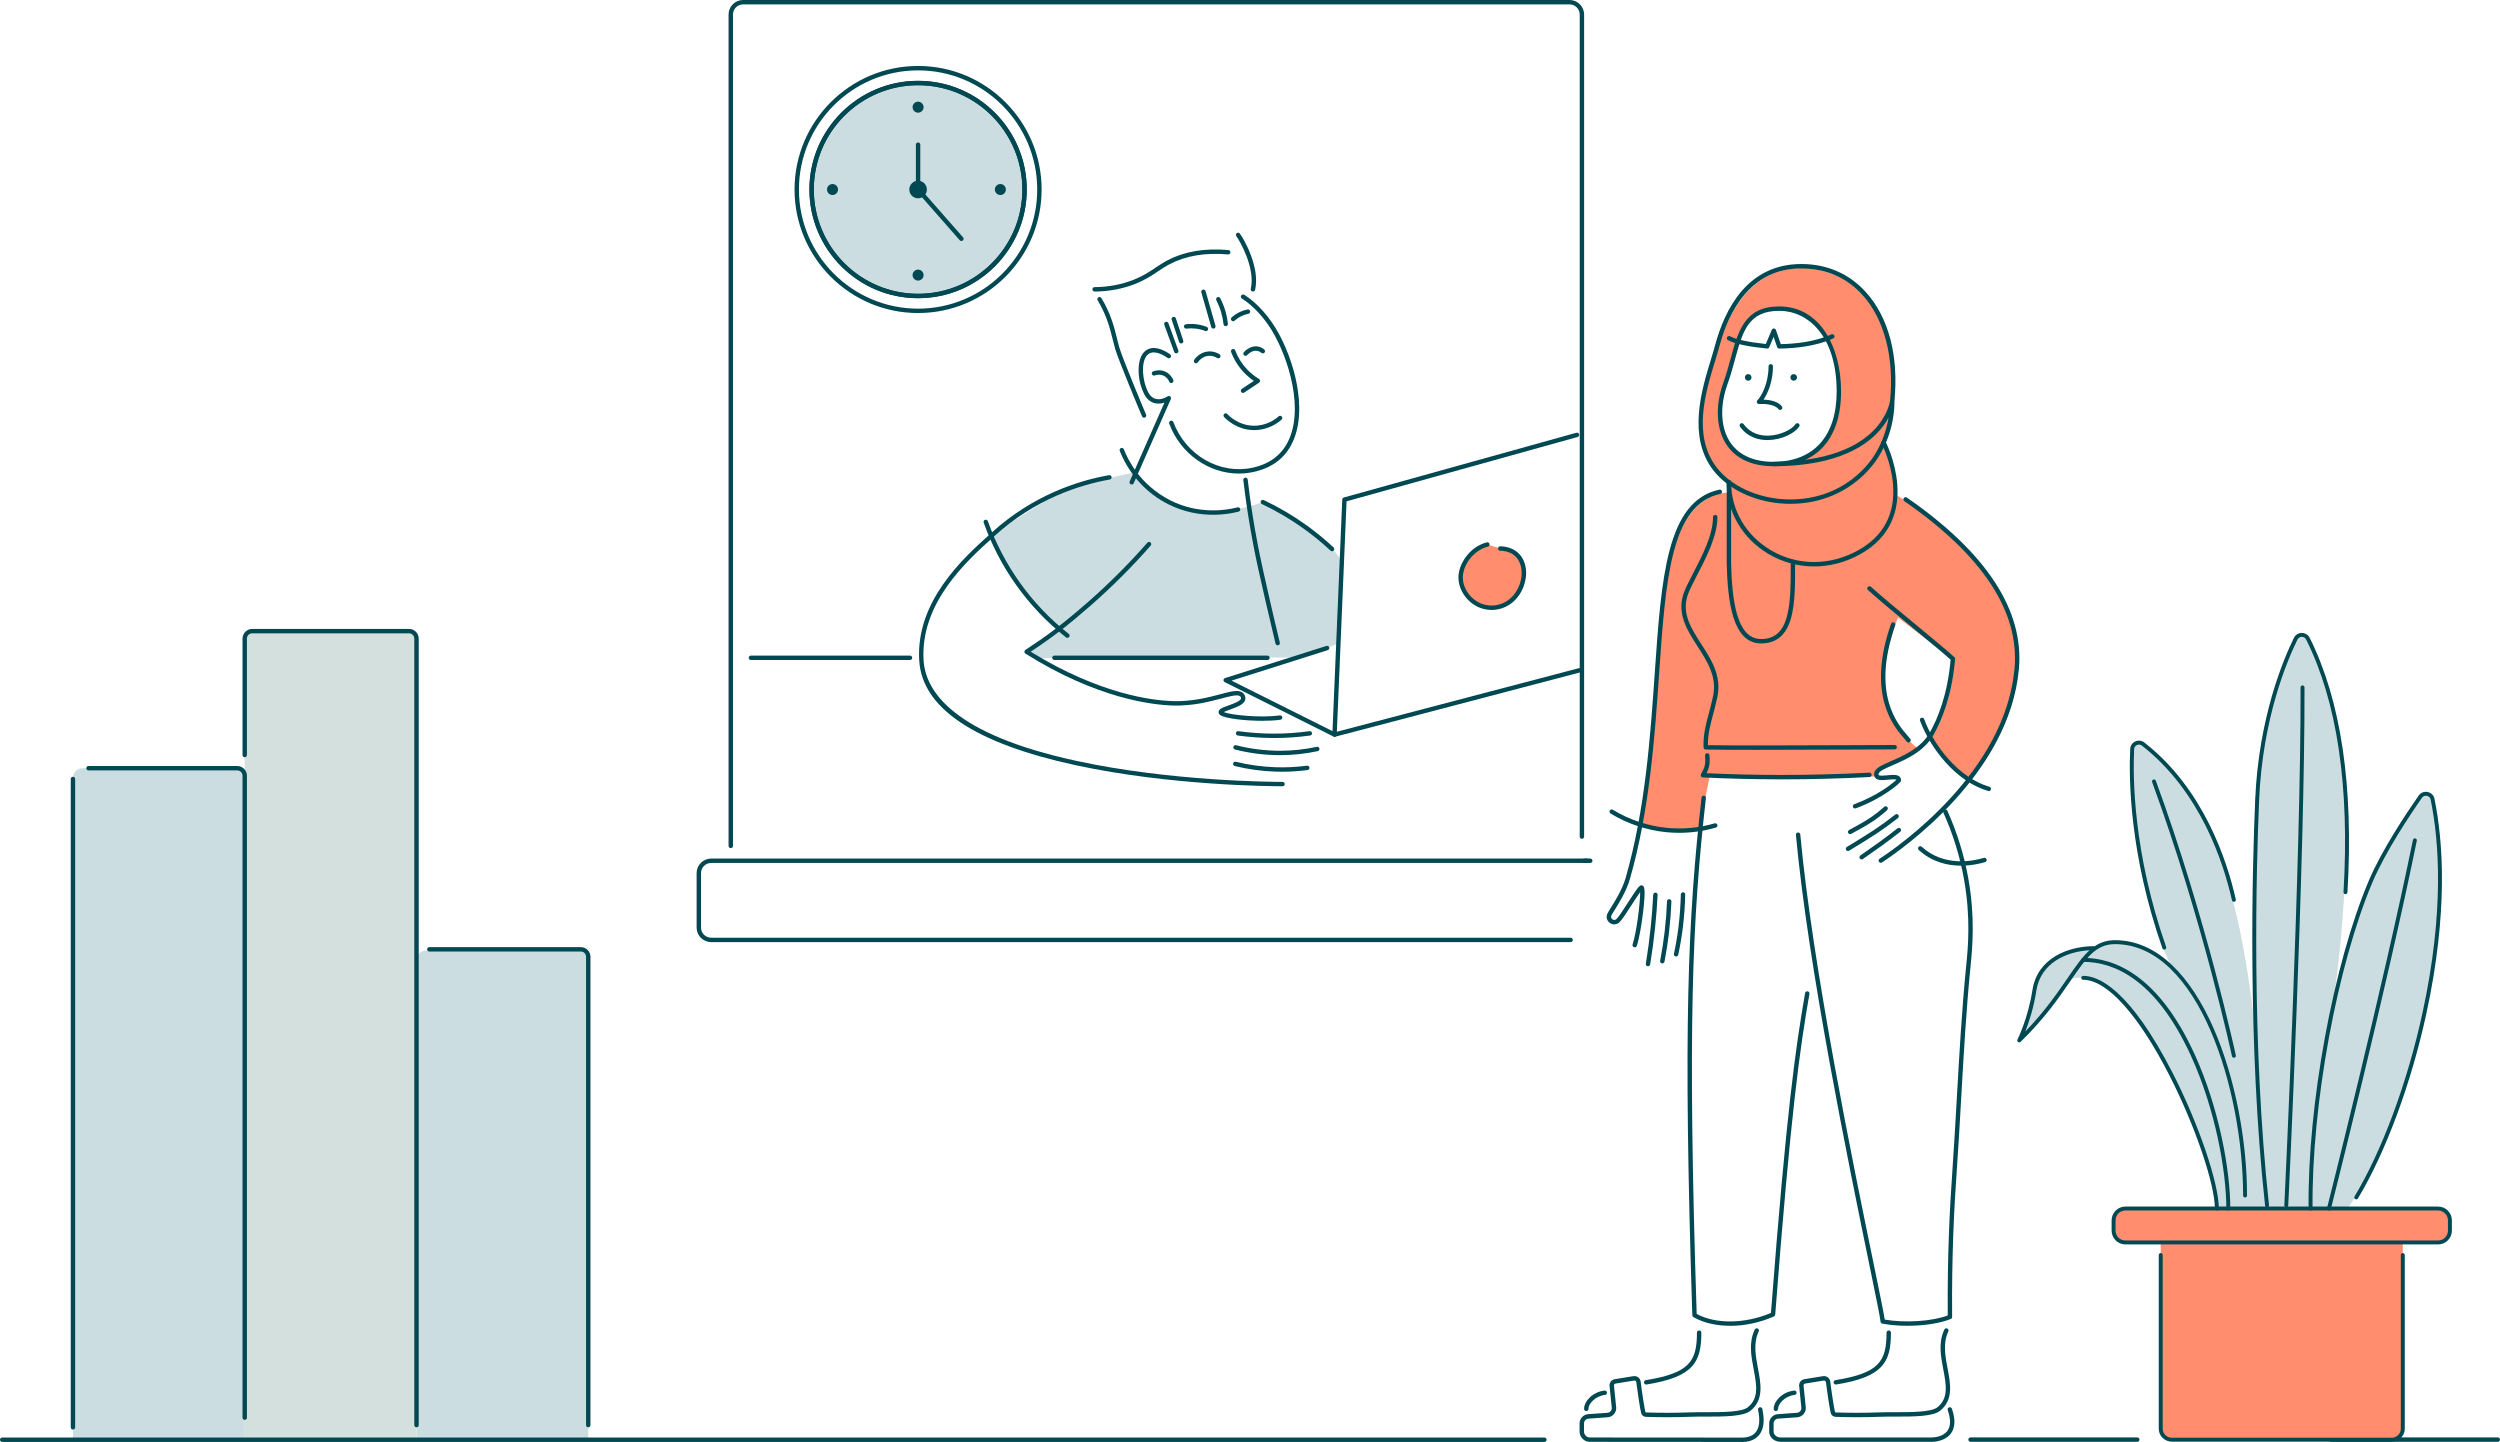 <svg width="508" height="293" viewBox="0 0 508 293" fill="none" xmlns="http://www.w3.org/2000/svg">
<g clip-path="url(#clip0_7486_110782)">
<path d="M186.554 60.144C198.503 60.144 208.189 50.458 208.189 38.51C208.189 26.561 198.503 16.875 186.554 16.875C174.606 16.875 164.919 26.561 164.919 38.51C164.919 50.458 174.606 60.144 186.554 60.144Z" fill="#CBDDE0"/>
<path d="M186.555 60.592C174.376 60.592 164.473 50.684 164.473 38.51C164.473 26.336 174.381 16.424 186.555 16.424C198.728 16.424 208.636 26.332 208.636 38.51C208.636 50.688 198.728 60.592 186.555 60.592V60.592ZM186.555 17.318C174.872 17.318 165.366 26.823 165.366 38.51C165.366 50.197 174.872 59.698 186.555 59.698C198.237 59.698 207.743 50.192 207.743 38.51C207.743 26.828 198.237 17.318 186.555 17.318V17.318Z" fill="#004952"/>
<path d="M434.3 292.978H400.415C400.169 292.978 399.968 292.777 399.968 292.531C399.968 292.285 400.169 292.084 400.415 292.084H434.3C434.546 292.084 434.747 292.285 434.747 292.531C434.747 292.777 434.546 292.978 434.3 292.978Z" fill="#004952"/>
<path d="M507.553 292.978H473.668C473.422 292.978 473.221 292.777 473.221 292.531C473.221 292.285 473.422 292.084 473.668 292.084H507.553C507.799 292.084 508 292.285 508 292.531C508 292.777 507.799 292.978 507.553 292.978Z" fill="#004952"/>
<path d="M230.468 96.013C230.468 96.013 219.912 98.19 216.895 99.352C213.879 100.514 201.816 108.553 201.816 108.553C201.816 108.553 204.324 115.132 207.595 119.632C210.866 124.133 215.188 127.753 215.188 127.753L208.605 132.432C208.605 132.432 207.979 132.561 211.367 133.871C213.557 133.348 249.395 133.603 263.982 133.625C265.113 133.625 272.174 130.666 272.174 130.666L272.67 114.077C272.67 114.077 269.68 109.05 264.152 106.033C258.623 103.016 256.612 102.011 256.612 102.011C256.612 102.011 250.579 104.277 244.55 104.151C238.517 104.022 230.477 96.004 230.477 96.004L230.468 96.013Z" fill="#CBDDE0"/>
<path d="M251.763 96.232C245.667 96.232 239.884 92.241 237.587 86.087C237.502 85.855 237.619 85.6 237.851 85.511C238.083 85.426 238.338 85.542 238.428 85.774C240.935 92.496 247.848 96.482 254.503 95.043C258.248 94.234 260.813 92.152 262.118 88.845C264.943 81.707 261.18 71.04 257.747 66.075C256.152 63.769 254.186 61.798 252.353 60.672C252.143 60.542 252.076 60.269 252.206 60.055C252.335 59.845 252.608 59.778 252.823 59.907C253.962 60.605 256.21 62.267 258.485 65.565C260.527 68.519 262.302 72.702 263.236 76.751C264.013 80.125 264.594 85.015 262.95 89.171C261.524 92.768 258.749 95.039 254.691 95.91C253.716 96.12 252.738 96.223 251.768 96.223L251.763 96.232Z" fill="#004952"/>
<path d="M254.597 59.237C254.566 59.237 254.53 59.237 254.498 59.228C254.257 59.175 254.105 58.933 254.163 58.692C255.133 54.433 251.866 48.851 251.227 48.002C251.08 47.805 251.12 47.524 251.316 47.376C251.513 47.229 251.795 47.265 251.942 47.466C252.662 48.418 256.094 54.245 255.039 58.893C254.99 59.099 254.807 59.242 254.606 59.242L254.597 59.237Z" fill="#004952"/>
<path d="M222.423 59.237C222.178 59.237 221.977 59.041 221.977 58.795C221.977 58.549 222.173 58.348 222.419 58.343C225.194 58.326 227.849 57.83 230.303 56.869C232.242 56.104 233.489 55.273 234.691 54.464C235.482 53.937 236.296 53.387 237.297 52.869C240.729 51.077 244.872 50.384 249.609 50.809C249.855 50.831 250.038 51.05 250.016 51.296C249.993 51.541 249.774 51.72 249.529 51.702C244.966 51.291 240.993 51.953 237.712 53.664C236.756 54.16 235.996 54.67 235.192 55.211C233.949 56.046 232.662 56.904 230.629 57.704C228.072 58.71 225.311 59.224 222.423 59.242V59.237Z" fill="#004952"/>
<path d="M232.479 84.876C232.309 84.876 232.144 84.778 232.068 84.608C231.456 83.222 227.291 73.181 226.629 70.982C226.455 70.396 226.298 69.757 226.129 69.078C225.583 66.866 224.909 64.113 223.045 61.029C222.915 60.819 222.987 60.542 223.197 60.417C223.407 60.287 223.684 60.359 223.809 60.569C225.744 63.769 226.437 66.593 226.996 68.868C227.161 69.534 227.313 70.164 227.483 70.727C228.135 72.894 232.274 82.87 232.881 84.246C232.98 84.474 232.881 84.737 232.654 84.836C232.595 84.863 232.533 84.876 232.475 84.876H232.479Z" fill="#004952"/>
<path d="M229.963 98.445C229.905 98.445 229.842 98.431 229.784 98.404C229.556 98.306 229.458 98.042 229.556 97.814L236.613 81.82C235.978 82.025 235.165 82.132 234.334 81.829C232.93 81.31 232.407 79.956 232.059 79.058C231.04 76.421 230.897 72.014 233.301 70.946C234.968 70.204 236.979 71.433 237.766 71.997C237.967 72.14 238.012 72.421 237.869 72.622C237.726 72.823 237.444 72.868 237.243 72.725C236.725 72.354 234.941 71.197 233.663 71.764C231.862 72.564 232.005 76.425 232.894 78.736C233.198 79.527 233.618 80.613 234.642 80.993C235.777 81.413 236.93 80.747 237.261 80.537C237.426 80.43 237.645 80.443 237.793 80.573C237.945 80.702 237.994 80.912 237.913 81.096L230.374 98.185C230.298 98.351 230.137 98.453 229.963 98.453V98.445Z" fill="#004952"/>
<path d="M239.013 71.804C238.83 71.804 238.66 71.692 238.593 71.509L236.582 65.981C236.497 65.749 236.618 65.494 236.85 65.409C237.082 65.324 237.337 65.445 237.422 65.677L239.433 71.205C239.518 71.438 239.397 71.692 239.165 71.777C239.116 71.795 239.062 71.804 239.013 71.804V71.804Z" fill="#004952"/>
<path d="M240.018 69.793C239.831 69.793 239.656 69.672 239.594 69.489L238.088 64.966C238.012 64.734 238.137 64.479 238.369 64.403C238.602 64.323 238.856 64.453 238.932 64.685L240.438 69.207C240.514 69.44 240.389 69.695 240.157 69.775C240.112 69.793 240.063 69.797 240.014 69.797L240.018 69.793Z" fill="#004952"/>
<path d="M246.552 66.776C246.356 66.776 246.177 66.647 246.123 66.45L244.112 59.411C244.045 59.175 244.184 58.929 244.42 58.857C244.657 58.79 244.903 58.929 244.975 59.166L246.986 66.204C247.053 66.441 246.914 66.687 246.677 66.758C246.637 66.772 246.597 66.776 246.552 66.776Z" fill="#004952"/>
<path d="M249.064 66.276C248.84 66.276 248.644 66.106 248.621 65.878C248.532 65.056 248.367 64.238 248.134 63.443C247.888 62.602 247.558 61.785 247.16 61.007C247.048 60.788 247.133 60.52 247.352 60.404C247.571 60.292 247.839 60.377 247.956 60.596C248.38 61.423 248.729 62.294 248.992 63.188C249.243 64.032 249.417 64.904 249.511 65.78C249.538 66.026 249.359 66.245 249.113 66.272C249.095 66.272 249.082 66.272 249.064 66.272V66.276Z" fill="#004952"/>
<path d="M245.046 67.282C244.992 67.282 244.939 67.273 244.885 67.25C244.273 67.013 243.634 66.853 242.981 66.777C242.351 66.701 241.708 66.701 241.077 66.777C240.832 66.803 240.608 66.634 240.581 66.388C240.555 66.142 240.724 65.919 240.97 65.892C241.672 65.807 242.387 65.807 243.089 65.892C243.813 65.981 244.528 66.16 245.207 66.419C245.435 66.508 245.551 66.768 245.462 66.996C245.395 67.174 245.225 67.282 245.046 67.282V67.282Z" fill="#004952"/>
<path d="M250.574 65.271C250.454 65.271 250.328 65.221 250.239 65.123C250.074 64.94 250.092 64.658 250.275 64.493C250.758 64.059 251.303 63.697 251.888 63.416C252.402 63.17 252.943 62.991 253.502 62.88C253.743 62.831 253.98 62.987 254.029 63.228C254.078 63.47 253.922 63.706 253.68 63.756C253.193 63.854 252.724 64.01 252.277 64.225C251.768 64.466 251.294 64.784 250.874 65.159C250.789 65.235 250.682 65.271 250.574 65.271V65.271Z" fill="#004952"/>
<path d="M243.035 73.815C242.95 73.815 242.861 73.788 242.785 73.739C242.579 73.601 242.526 73.324 242.664 73.118C242.839 72.859 243.808 71.554 245.511 71.415C246.57 71.33 247.393 71.737 247.795 71.983C248.005 72.112 248.067 72.389 247.938 72.6C247.808 72.81 247.531 72.872 247.321 72.743C247.017 72.55 246.383 72.242 245.583 72.305C244.287 72.407 243.54 73.417 243.402 73.618C243.317 73.748 243.174 73.815 243.031 73.815H243.035Z" fill="#004952"/>
<path d="M253.086 72.309C252.983 72.309 252.876 72.273 252.796 72.202C252.608 72.041 252.59 71.76 252.751 71.572C252.885 71.42 254.087 70.093 255.692 70.423C256.13 70.513 256.536 70.714 256.898 71.022C257.086 71.183 257.108 71.465 256.948 71.652C256.787 71.84 256.505 71.862 256.317 71.701C256.072 71.491 255.799 71.357 255.513 71.295C254.391 71.062 253.435 72.144 253.426 72.153C253.336 72.256 253.211 72.309 253.086 72.309V72.309Z" fill="#004952"/>
<path d="M252.585 79.849C252.442 79.849 252.299 79.777 252.214 79.647C252.076 79.442 252.134 79.165 252.34 79.026L254.784 77.395C254.051 76.899 253.372 76.323 252.764 75.683C251.625 74.486 250.749 73.082 250.159 71.514C250.074 71.281 250.19 71.027 250.418 70.937C250.65 70.848 250.905 70.969 250.994 71.197C251.544 72.653 252.357 73.954 253.412 75.067C254.123 75.817 254.936 76.466 255.83 77.002C255.96 77.082 256.044 77.221 256.049 77.373C256.053 77.525 255.977 77.672 255.848 77.757L252.831 79.768C252.755 79.817 252.67 79.844 252.585 79.844V79.849Z" fill="#004952"/>
<path d="M254.851 87.392C254.762 87.392 254.673 87.392 254.579 87.392C251.366 87.289 249.296 85.332 248.738 84.737C248.568 84.559 248.577 84.273 248.76 84.107C248.939 83.938 249.225 83.946 249.39 84.13C249.886 84.662 251.736 86.409 254.606 86.503C257.296 86.592 259.151 85.207 259.821 84.603C260.004 84.438 260.286 84.456 260.451 84.639C260.617 84.822 260.599 85.104 260.416 85.269C259.687 85.922 257.712 87.397 254.847 87.397L254.851 87.392Z" fill="#004952"/>
<path d="M238.007 77.838C237.828 77.838 237.663 77.73 237.592 77.556C237.507 77.346 237.162 76.627 236.331 76.296C235.576 75.996 234.906 76.198 234.651 76.296C234.423 76.385 234.164 76.273 234.07 76.046C233.98 75.818 234.092 75.558 234.32 75.465C234.673 75.326 235.612 75.044 236.662 75.465C237.819 75.929 238.298 76.926 238.418 77.221C238.512 77.449 238.4 77.708 238.173 77.802C238.119 77.824 238.061 77.833 238.007 77.833V77.838Z" fill="#004952"/>
<path d="M246.521 104.602C243.88 104.602 240.635 104.111 237.301 102.417C231.035 99.235 228.385 93.81 227.536 91.624C227.447 91.396 227.563 91.137 227.791 91.048C228.019 90.958 228.278 91.075 228.367 91.302C229.176 93.39 231.71 98.578 237.703 101.622C243.656 104.647 249.31 103.659 251.464 103.096C251.701 103.034 251.946 103.177 252.009 103.414C252.072 103.65 251.928 103.896 251.692 103.959C250.646 104.231 248.809 104.602 246.521 104.602V104.602Z" fill="#004952"/>
<path d="M260.626 159.768C258.346 159.768 237.793 159.648 218.562 155.487C198.063 151.049 187.372 143.894 186.787 134.219C186.059 122.188 195.725 113.456 200.914 108.763L201.508 108.222C209.928 100.58 219.126 97.657 225.355 96.554C225.597 96.509 225.829 96.674 225.874 96.916C225.919 97.157 225.753 97.389 225.512 97.434C219.394 98.52 210.371 101.389 202.107 108.888L201.508 109.429C196.427 114.019 186.975 122.564 187.672 134.165C188.056 140.511 193.754 149.208 218.741 154.616C237.882 158.758 258.342 158.879 260.612 158.879C260.858 158.879 261.059 159.08 261.059 159.326C261.059 159.572 260.858 159.773 260.612 159.773L260.626 159.768Z" fill="#004952"/>
<path d="M256.505 146.469C252.872 146.469 248.836 145.982 247.924 145.289C247.746 145.151 247.643 144.99 247.616 144.806C247.522 144.096 248.425 143.774 249.672 143.332C250.66 142.979 252.318 142.389 252.166 141.808C252.103 141.562 251.991 141.473 251.906 141.419C251.357 141.097 249.882 141.486 248.179 141.937C245.739 142.581 242.396 143.47 238.405 143.363C234.253 143.256 223.014 142.013 208.368 132.816C208.239 132.736 208.158 132.593 208.158 132.441C208.158 132.289 208.234 132.146 208.359 132.061C212.48 129.37 215.733 127.015 221.128 122.291C225.378 118.564 229.422 114.52 233.15 110.27C233.31 110.082 233.596 110.064 233.78 110.229C233.967 110.39 233.985 110.676 233.82 110.86C230.066 115.141 225.994 119.212 221.713 122.966C217.079 127.024 213.905 129.478 209.432 132.427C223.603 141.173 234.401 142.366 238.423 142.469C242.289 142.572 245.56 141.705 247.947 141.075C250.079 140.512 251.486 140.141 252.353 140.646C252.688 140.842 252.916 141.155 253.028 141.58C253.386 142.952 251.495 143.627 249.971 144.172C249.551 144.319 248.966 144.529 248.662 144.695C249.962 145.271 256.036 145.928 260.063 145.37C260.308 145.334 260.532 145.508 260.568 145.749C260.603 145.991 260.429 146.219 260.188 146.254C259.133 146.402 257.846 146.469 256.505 146.469V146.469Z" fill="#004952"/>
<path d="M258.865 149.963C258.78 149.963 258.699 149.963 258.614 149.963C256.25 149.95 253.859 149.78 251.517 149.458C251.272 149.423 251.102 149.199 251.138 148.953C251.173 148.708 251.397 148.538 251.643 148.574C253.949 148.895 256.295 149.061 258.619 149.074C261.108 149.088 263.629 148.918 266.096 148.574C266.341 148.542 266.565 148.712 266.601 148.953C266.636 149.199 266.462 149.423 266.221 149.458C263.794 149.794 261.318 149.968 258.869 149.968L258.865 149.963Z" fill="#004952"/>
<path d="M260.067 153.449C256.997 153.449 253.926 153.06 250.946 152.296C250.709 152.234 250.561 151.992 250.624 151.751C250.686 151.51 250.928 151.367 251.169 151.429C254.11 152.185 257.117 152.551 260.156 152.555C262.641 152.551 265.139 152.283 267.575 151.755C267.816 151.702 268.053 151.858 268.107 152.1C268.161 152.341 268.004 152.578 267.763 152.631C265.265 153.168 262.704 153.445 260.156 153.449C260.125 153.449 260.094 153.449 260.067 153.449V153.449Z" fill="#004952"/>
<path d="M260.474 156.815C260.013 156.815 259.553 156.806 259.097 156.792C256.344 156.699 253.582 156.314 250.901 155.657C250.659 155.599 250.516 155.358 250.574 155.117C250.633 154.875 250.874 154.732 251.115 154.79C253.739 155.434 256.438 155.805 259.128 155.899C261.278 155.975 263.446 155.867 265.582 155.59C265.828 155.559 266.051 155.729 266.082 155.975C266.114 156.22 265.944 156.444 265.698 156.475C263.968 156.703 262.216 156.815 260.474 156.815V156.815Z" fill="#004952"/>
<path d="M259.62 131.117C259.419 131.117 259.236 130.979 259.187 130.778C258.507 127.967 257.828 125.089 257.176 122.228C255.987 117.022 255.33 114.157 254.659 110.654C253.842 106.377 253.162 101.97 252.644 97.555C252.617 97.309 252.791 97.085 253.037 97.059C253.283 97.027 253.506 97.206 253.533 97.452C254.047 101.85 254.722 106.234 255.54 110.488C256.21 113.979 256.863 116.839 258.047 122.032C258.699 124.892 259.379 127.766 260.058 130.577C260.116 130.818 259.969 131.059 259.727 131.117C259.692 131.126 259.656 131.131 259.62 131.131V131.117Z" fill="#004952"/>
<path d="M270.681 112.017C270.574 112.017 270.462 111.977 270.377 111.896C268.652 110.287 266.806 108.781 264.894 107.409C262.235 105.505 259.383 103.83 256.416 102.422C256.192 102.315 256.098 102.051 256.201 101.827C256.309 101.604 256.572 101.51 256.796 101.613C259.808 103.038 262.708 104.746 265.408 106.681C267.352 108.075 269.229 109.608 270.981 111.239C271.159 111.409 271.173 111.691 271.003 111.869C270.914 111.963 270.797 112.012 270.677 112.012L270.681 112.017Z" fill="#004952"/>
<path d="M216.895 129.611C216.797 129.611 216.703 129.58 216.618 129.518C212.743 126.465 209.333 122.886 206.478 118.868C203.702 114.966 201.486 110.703 199.886 106.194C199.805 105.961 199.926 105.706 200.158 105.622C200.391 105.541 200.645 105.662 200.73 105.894C202.304 110.327 204.484 114.519 207.206 118.349C210.013 122.296 213.365 125.817 217.172 128.811C217.364 128.963 217.4 129.245 217.248 129.437C217.159 129.549 217.029 129.607 216.895 129.607V129.611Z" fill="#004952"/>
<path d="M257.546 134.112H214.254C214.008 134.112 213.807 133.91 213.807 133.665C213.807 133.419 214.008 133.218 214.254 133.218H257.546C257.792 133.218 257.993 133.419 257.993 133.665C257.993 133.91 257.792 134.112 257.546 134.112Z" fill="#004952"/>
<path d="M184.914 134.112H152.585C152.339 134.112 152.138 133.91 152.138 133.665C152.138 133.419 152.339 133.218 152.585 133.218H184.914C185.16 133.218 185.361 133.419 185.361 133.665C185.361 133.91 185.16 134.112 184.914 134.112Z" fill="#004952"/>
<path d="M271.182 149.718C271.079 149.718 270.981 149.682 270.9 149.619C270.788 149.53 270.726 149.396 270.735 149.253L272.746 101.501C272.755 101.309 272.884 101.139 273.072 101.09L320.324 87.933C320.561 87.866 320.807 88.004 320.874 88.246C320.941 88.483 320.802 88.728 320.561 88.795L273.622 101.867L271.651 148.69L320.829 135.774C321.066 135.712 321.312 135.855 321.374 136.091C321.437 136.328 321.294 136.574 321.057 136.637L271.293 149.704C271.258 149.713 271.217 149.718 271.182 149.718Z" fill="#004952"/>
<path d="M271.182 149.718C271.114 149.718 271.047 149.704 270.98 149.669L248.863 138.612C248.702 138.532 248.604 138.357 248.617 138.179C248.63 137.996 248.755 137.844 248.925 137.785L269.532 131.252C269.769 131.176 270.02 131.305 270.096 131.542C270.171 131.779 270.042 132.029 269.805 132.105L250.248 138.308L271.378 148.873C271.597 148.985 271.687 149.253 271.579 149.472C271.499 149.628 271.342 149.718 271.177 149.718H271.182Z" fill="#004952"/>
<path d="M302.224 110.636C298.743 111.543 296.705 115.011 296.799 117.528C296.919 120.745 300.012 123.963 303.918 123.436C309.062 122.743 311.211 115.972 308.423 112.92C307.636 112.057 306.456 111.494 304.838 111.45" fill="#FF8D6E"/>
<path d="M303.082 123.94C301.527 123.94 300.034 123.395 298.805 122.358C297.339 121.125 296.423 119.324 296.356 117.545C296.249 114.752 298.537 111.137 302.117 110.207C302.354 110.145 302.6 110.288 302.662 110.529C302.725 110.766 302.582 111.011 302.34 111.074C299.181 111.896 297.156 115.069 297.25 117.514C297.308 119.047 298.104 120.602 299.382 121.679C300.651 122.747 302.242 123.216 303.864 122.997C306.094 122.698 307.931 121.12 308.785 118.774C309.54 116.687 309.272 114.511 308.101 113.228C307.332 112.388 306.233 111.941 304.834 111.901C304.588 111.892 304.392 111.686 304.401 111.441C304.41 111.195 304.615 110.994 304.861 111.007C306.488 111.056 307.837 111.615 308.762 112.625C310.179 114.176 310.51 116.647 309.629 119.078C308.664 121.742 306.555 123.538 303.989 123.882C303.69 123.923 303.391 123.94 303.091 123.94H303.082Z" fill="#004952"/>
<path d="M409.201 127.238C408.236 122.867 401.791 110.202 385.287 100.58C385.287 97.443 385.287 95.329 383.016 90.261C386.386 81.605 388.093 57.606 367.518 54.46C353.976 53.816 349.78 66.16 346.861 78.829C344.828 86.766 345.605 93.769 351.527 98.171C351.527 100.978 351.147 99.789 349.744 100.259C333.378 103.999 339.277 142.058 333.199 167.772C335.724 168.394 345.427 168.805 345.427 168.805L346.441 162.593L347.402 157.771C347.402 157.771 364.541 158.495 381.555 157.744C379.991 156.055 386.315 154.683 389.877 152.251C384.098 147.666 382.94 141.874 382.94 137.2C382.94 132.525 385.662 125.468 385.662 125.468C385.662 125.468 396.326 133.705 397.094 134.205C396.906 139.792 394.806 146.527 392.536 149.825C393.988 153.163 396.929 156.805 400.383 158.754C403.141 154.902 404.508 153.239 406.734 148.421C409.264 142.947 411.377 135.019 409.192 127.238H409.201ZM357.073 93.953C351.715 92.835 348.327 88.979 349.882 79.893C352.604 72.506 352.363 62.021 362.105 62.736C368.233 62.736 373.609 69.225 373.609 78.016C373.609 96.169 361.542 94.887 357.069 93.953H357.073Z" fill="#FF8D6E"/>
<path d="M332.172 192.495C332.127 192.495 332.078 192.486 332.029 192.473C331.796 192.397 331.667 192.142 331.747 191.905C332.569 189.434 333.302 183.347 333.284 181.265C332.829 181.89 332.145 182.954 331.6 183.799C330.585 185.376 329.624 186.869 329.083 187.392C328.543 187.915 327.761 187.977 327.144 187.553C326.527 187.133 326.308 186.386 326.599 185.698C326.692 185.475 326.925 185.104 327.273 184.545C328.172 183.11 329.669 180.711 330.339 178.369C334.33 164.407 335.349 149.718 336.247 136.753C337.602 117.232 338.67 101.809 349.378 99.494C349.619 99.441 349.856 99.597 349.91 99.838C349.963 100.08 349.807 100.317 349.565 100.37C339.514 102.542 338.464 117.67 337.137 136.815C336.234 149.82 335.211 164.559 331.197 178.615C330.496 181.077 328.954 183.544 328.033 185.019C327.743 185.483 327.492 185.886 327.425 186.042C327.278 186.395 327.443 186.672 327.653 186.815C327.863 186.958 328.19 187.016 328.471 186.748C328.94 186.297 329.959 184.715 330.858 183.316C332.927 180.103 333.258 179.656 333.803 179.973C334.053 180.116 334.473 180.357 333.879 185.323C333.62 187.503 333.128 190.614 332.601 192.192C332.538 192.379 332.364 192.495 332.176 192.495H332.172Z" fill="#004952"/>
<path d="M334.875 196.343C334.853 196.343 334.826 196.343 334.804 196.339C334.558 196.299 334.397 196.071 334.433 195.825C334.839 193.34 335.179 190.811 335.434 188.313C335.666 186.038 335.818 184.089 335.934 181.801C335.948 181.555 336.167 181.363 336.404 181.377C336.649 181.39 336.842 181.6 336.828 181.846C336.712 184.152 336.56 186.114 336.323 188.402C336.064 190.923 335.724 193.465 335.313 195.968C335.277 196.187 335.09 196.343 334.871 196.343H334.875Z" fill="#004952"/>
<path d="M337.78 195.767C337.753 195.767 337.722 195.767 337.695 195.758C337.454 195.713 337.293 195.476 337.342 195.235C337.727 193.237 338.04 191.204 338.272 189.188C338.513 187.074 338.656 185.269 338.737 183.142C338.746 182.896 338.956 182.699 339.201 182.713C339.447 182.721 339.639 182.932 339.631 183.177C339.546 185.327 339.407 187.155 339.161 189.291C338.929 191.329 338.612 193.385 338.223 195.405C338.183 195.619 337.995 195.767 337.785 195.767H337.78Z" fill="#004952"/>
<path d="M340.587 194.364C340.556 194.364 340.525 194.364 340.493 194.355C340.252 194.306 340.096 194.064 340.149 193.823C340.538 191.986 340.851 190.114 341.079 188.25C341.342 186.1 341.499 183.915 341.544 181.748C341.548 181.502 341.754 181.319 341.999 181.31C342.245 181.314 342.442 181.52 342.437 181.765C342.393 183.96 342.232 186.181 341.968 188.357C341.736 190.243 341.418 192.147 341.025 194.006C340.98 194.216 340.793 194.359 340.587 194.359V194.364Z" fill="#004952"/>
<path d="M341.195 169.23C340.354 169.23 339.519 169.189 338.679 169.109C334.674 168.729 330.728 167.415 327.264 165.306C327.054 165.176 326.987 164.904 327.117 164.694C327.247 164.484 327.519 164.417 327.729 164.546C331.077 166.584 334.893 167.858 338.763 168.224C342.012 168.533 345.262 168.224 348.417 167.304C348.654 167.236 348.904 167.371 348.971 167.607C349.038 167.844 348.904 168.095 348.667 168.162C346.218 168.872 343.715 169.23 341.199 169.23H341.195Z" fill="#004952"/>
<path d="M351.54 269.399C348.738 269.399 346.128 268.809 344.104 267.634C343.97 267.558 343.889 267.415 343.88 267.263C341.986 208.62 342.973 186.619 345.753 162.07C345.78 161.824 346.003 161.646 346.249 161.677C346.495 161.704 346.669 161.927 346.642 162.173C343.871 186.641 342.884 208.58 344.765 266.986C348.613 269.1 354.606 269.019 359.858 266.785C363.057 225.187 364.894 212.74 366.798 201.796C366.838 201.554 367.071 201.393 367.316 201.434C367.558 201.474 367.723 201.706 367.678 201.952C365.775 212.897 363.938 225.356 360.725 267.129C360.711 267.294 360.608 267.437 360.461 267.504C357.574 268.773 354.454 269.412 351.536 269.412L351.54 269.399Z" fill="#004952"/>
<path d="M387.593 269.399C385.814 269.399 384.053 269.256 382.494 268.961C382.297 268.925 382.154 268.765 382.132 268.568C382.038 267.629 381.166 263.384 379.844 256.957C375.808 237.343 367.406 196.531 364.93 169.65C364.908 169.404 365.087 169.185 365.332 169.163C365.578 169.14 365.797 169.319 365.819 169.565C368.291 196.402 376.684 237.177 380.72 256.774C381.931 262.66 382.766 266.722 382.981 268.139C387.119 268.858 392.594 268.501 395.78 267.303C395.696 254.544 396.209 245.253 396.728 237.843C397.072 232.923 397.354 227.908 397.631 223.064C398.131 214.255 398.645 205.148 399.534 196.214L399.548 196.075C399.883 192.733 400.504 186.507 399.07 178.57C398.238 173.963 396.835 169.435 394.891 165.114C394.788 164.89 394.891 164.622 395.115 164.524C395.338 164.421 395.606 164.524 395.704 164.747C397.675 169.136 399.101 173.735 399.946 178.409C401.398 186.467 400.772 192.773 400.433 196.16L400.419 196.299C399.53 205.21 399.016 214.309 398.516 223.109C398.243 227.958 397.957 232.972 397.613 237.901C397.094 245.356 396.576 254.714 396.67 267.603C396.67 267.786 396.563 267.951 396.393 268.018C394.216 268.912 390.878 269.399 387.589 269.399H387.593Z" fill="#004952"/>
<path d="M398.484 175.906C395.807 175.906 392.639 175.214 389.89 172.72C389.707 172.555 389.693 172.273 389.859 172.09C390.024 171.907 390.306 171.893 390.489 172.058C395.016 176.17 400.826 175.008 403.119 174.32C403.356 174.248 403.606 174.382 403.677 174.619C403.749 174.856 403.615 175.106 403.378 175.178C402.319 175.495 400.549 175.911 398.484 175.911V175.906Z" fill="#004952"/>
<path d="M356.698 152.368C352.399 152.368 348.788 152.35 346.602 152.305C346.365 152.301 346.173 152.109 346.164 151.872C346.084 149.284 346.576 147.439 347.201 145.097C347.483 144.042 347.8 142.849 348.1 141.45C348.935 137.526 346.906 134.38 344.94 131.337C342.897 128.168 340.784 124.892 342.03 120.839C342.379 119.704 343.161 118.198 344.064 116.455C345.856 113 348.086 108.701 348.086 105.072C348.086 104.826 348.287 104.625 348.533 104.625C348.779 104.625 348.98 104.826 348.98 105.072C348.98 108.915 346.692 113.322 344.855 116.866C343.97 118.568 343.206 120.043 342.88 121.102C341.753 124.758 343.666 127.721 345.686 130.854C347.746 134.049 349.878 137.356 348.967 141.638C348.663 143.059 348.341 144.265 348.059 145.329C347.487 147.465 347.031 149.181 347.045 151.42C352.368 151.514 364.707 151.465 375.629 151.42C378.959 151.407 382.159 151.394 385.001 151.385C385.247 151.385 385.448 151.586 385.448 151.832C385.448 152.077 385.251 152.278 385.001 152.278C382.159 152.287 378.959 152.301 375.629 152.314C369.238 152.341 362.365 152.368 356.689 152.368H356.698Z" fill="#004952"/>
<path d="M387.817 150.875C387.682 150.875 387.544 150.812 387.459 150.696C387.343 150.54 387.164 150.334 386.954 150.093C384.84 147.671 379.218 141.231 384.259 126.756C384.34 126.523 384.594 126.398 384.827 126.479C385.059 126.559 385.184 126.814 385.104 127.046C380.232 141.03 385.604 147.184 387.629 149.499C387.861 149.762 388.04 149.972 388.179 150.151C388.326 150.348 388.286 150.629 388.089 150.777C388.009 150.835 387.915 150.866 387.821 150.866L387.817 150.875Z" fill="#004952"/>
<path d="M382.177 175.317C382.029 175.317 381.886 175.245 381.801 175.115C381.667 174.91 381.725 174.633 381.931 174.499C386.172 171.719 407.432 156.801 409.349 135.895C410.412 124.32 402.882 112.861 386.967 101.841C386.766 101.702 386.713 101.421 386.856 101.22C386.994 101.019 387.276 100.965 387.477 101.108C403.678 112.325 411.333 124.056 410.238 135.98C408.281 157.297 386.722 172.434 382.418 175.249C382.342 175.299 382.257 175.321 382.172 175.321L382.177 175.317Z" fill="#004952"/>
<path d="M375.513 172.934C375.361 172.934 375.213 172.858 375.133 172.72C375.003 172.51 375.07 172.233 375.28 172.103C380.286 169.046 381.872 168.05 385.121 165.52C385.318 165.368 385.595 165.404 385.747 165.596C385.899 165.793 385.863 166.07 385.671 166.222C382.382 168.783 380.782 169.784 375.745 172.863C375.674 172.908 375.593 172.93 375.513 172.93V172.934Z" fill="#004952"/>
<path d="M375.951 169.498C375.79 169.498 375.638 169.413 375.558 169.261C375.442 169.042 375.522 168.774 375.741 168.657C379.267 166.758 380.791 165.811 382.865 163.952C383.048 163.786 383.33 163.804 383.495 163.987C383.66 164.17 383.643 164.452 383.459 164.617C381.319 166.539 379.759 167.509 376.161 169.444C376.094 169.48 376.023 169.498 375.951 169.498V169.498Z" fill="#004952"/>
<path d="M378.288 174.633C378.145 174.633 378.007 174.566 377.922 174.441C377.779 174.24 377.832 173.958 378.034 173.819C381.059 171.715 382.766 170.517 385.573 168.318C385.765 168.166 386.047 168.202 386.199 168.394C386.351 168.586 386.315 168.868 386.123 169.02C383.298 171.232 381.582 172.439 378.543 174.548C378.467 174.602 378.378 174.628 378.288 174.628V174.633Z" fill="#004952"/>
<path d="M376.943 164.282C376.76 164.282 376.59 164.171 376.523 163.992C376.438 163.759 376.554 163.505 376.787 163.42C381.618 161.641 384.675 159.116 385.349 158.45C385.104 158.289 384.228 158.374 383.642 158.432C382.587 158.54 381.591 158.638 381.086 158.097C380.925 157.923 380.751 157.61 380.836 157.096C381.005 156.077 382.377 155.478 384.281 154.651C386.847 153.534 390.364 152.006 392.165 148.81C393.738 146.017 395.74 141.2 396.366 134.058C395.141 132.927 392.151 130.456 388.992 127.846C385.385 124.865 381.653 121.786 379.571 119.9C379.388 119.735 379.374 119.453 379.54 119.27C379.705 119.087 379.986 119.073 380.17 119.239C382.243 121.111 385.962 124.186 389.564 127.158C392.88 129.897 396.008 132.48 397.139 133.553C397.237 133.647 397.286 133.781 397.277 133.915C396.661 141.338 394.583 146.352 392.947 149.248C390.998 152.703 387.325 154.303 384.639 155.469C383.182 156.104 381.805 156.703 381.72 157.239C381.707 157.311 381.698 157.431 381.743 157.48C381.948 157.699 382.918 157.601 383.557 157.538C384.545 157.44 385.474 157.346 385.98 157.802C386.123 157.932 386.297 158.169 386.297 158.557C386.297 158.611 386.288 158.665 386.27 158.714C386.118 159.134 382.592 162.226 377.099 164.251C377.05 164.269 376.997 164.278 376.943 164.278V164.282Z" fill="#004952"/>
<path d="M362.088 158.361C361.936 158.361 361.784 158.361 361.632 158.361C356.448 158.352 351.192 158.227 346.008 157.977C345.856 157.968 345.718 157.883 345.642 157.749C345.566 157.615 345.566 157.454 345.637 157.315L345.771 157.069C346.294 156.1 346.643 155.461 346.473 153.539C346.45 153.293 346.634 153.074 346.879 153.056C347.13 153.029 347.344 153.217 347.362 153.463C347.532 155.38 347.215 156.243 346.759 157.119C351.697 157.342 356.698 157.463 361.632 157.467C367.679 157.476 373.81 157.32 379.844 157.002C380.089 156.989 380.3 157.177 380.313 157.427C380.326 157.673 380.139 157.883 379.888 157.896C373.989 158.209 368.001 158.365 362.083 158.365L362.088 158.361Z" fill="#004952"/>
<path d="M404.129 160.747C404.088 160.747 404.044 160.743 404.004 160.729C397.394 158.812 392.187 151.97 390.149 146.428C390.064 146.196 390.185 145.941 390.413 145.856C390.645 145.771 390.9 145.892 390.985 146.12C392.947 151.461 397.939 158.043 404.249 159.871C404.486 159.938 404.625 160.189 404.553 160.425C404.495 160.622 404.316 160.747 404.124 160.747H404.129Z" fill="#004952"/>
<path d="M334.509 281.336C334.294 281.336 334.102 281.179 334.067 280.96C334.026 280.719 334.192 280.486 334.438 280.446C343.251 279.016 344.819 276.674 344.819 270.797C344.819 270.552 345.02 270.351 345.266 270.351C345.512 270.351 345.713 270.552 345.713 270.797C345.713 276.831 344.104 279.785 334.585 281.331C334.563 281.331 334.536 281.336 334.513 281.336H334.509Z" fill="#004952"/>
<path d="M322.331 286.73C322.085 286.73 321.884 286.529 321.884 286.283C321.884 284.759 323.591 282.855 326.04 282.56C326.286 282.529 326.509 282.708 326.536 282.949C326.567 283.195 326.389 283.418 326.147 283.445C324.092 283.691 322.778 285.286 322.778 286.278C322.778 286.524 322.577 286.725 322.331 286.725V286.73Z" fill="#004952"/>
<path d="M354.044 293L323.015 292.978C321.812 292.978 320.972 291.896 320.972 290.926V289.228C320.972 288.249 321.736 287.431 322.711 287.36L326.612 287.083C327.113 287.047 327.51 286.631 327.519 286.131L327.055 281.555C327.055 281.555 327.055 281.523 327.055 281.51C327.055 280.88 327.506 280.348 328.127 280.25L331.908 279.637C332.252 279.584 332.61 279.669 332.887 279.879C333.168 280.093 333.343 280.402 333.383 280.75C333.562 282.332 334.196 286.462 334.344 286.904C334.362 286.962 334.415 287.002 334.478 287.007C337.432 287.11 340.431 287.105 343.389 286.993C344.332 286.958 345.396 286.958 346.544 286.958C349.811 286.958 353.914 286.958 355.147 285.966C357.458 284.102 356.949 281.407 356.354 278.288C355.84 275.584 355.308 272.791 356.564 270.168C356.671 269.944 356.94 269.85 357.159 269.957C357.382 270.065 357.476 270.333 357.369 270.552C356.242 272.912 356.743 275.562 357.23 278.122C357.82 281.237 358.432 284.46 355.706 286.663C354.227 287.856 350.325 287.856 346.54 287.856C345.409 287.856 344.346 287.856 343.421 287.892C340.444 288.003 337.423 288.008 334.447 287.905C334.018 287.892 333.633 287.606 333.499 287.195C333.307 286.618 332.663 282.292 332.498 280.862C332.485 280.759 332.435 280.665 332.351 280.603C332.266 280.54 332.158 280.513 332.056 280.531L328.275 281.144C328.096 281.175 327.962 281.322 327.953 281.505L328.418 286.077C328.418 286.077 328.418 286.109 328.418 286.122C328.418 287.101 327.653 287.919 326.679 287.99L322.778 288.267C322.268 288.303 321.87 288.732 321.87 289.241V290.94C321.87 291.409 322.317 292.097 323.019 292.097L354.048 292.119C354.732 292.119 356.001 291.976 356.77 291.02C357.525 290.082 357.681 288.558 357.235 286.488C357.181 286.247 357.333 286.01 357.574 285.957C357.816 285.903 358.052 286.055 358.106 286.296C358.616 288.643 358.401 290.417 357.467 291.579C356.461 292.826 354.893 293.013 354.048 293.013L354.044 293Z" fill="#004952"/>
<path d="M373.037 281.336C372.822 281.336 372.63 281.179 372.594 280.96C372.554 280.719 372.72 280.486 372.965 280.446C381.778 279.016 383.347 276.674 383.347 270.797C383.347 270.552 383.548 270.351 383.794 270.351C384.04 270.351 384.241 270.552 384.241 270.797C384.241 276.831 382.632 279.785 373.113 281.331C373.09 281.331 373.064 281.336 373.041 281.336H373.037Z" fill="#004952"/>
<path d="M360.859 286.73C360.613 286.73 360.412 286.529 360.412 286.283C360.412 284.759 362.119 282.855 364.568 282.56C364.814 282.529 365.037 282.708 365.064 282.949C365.095 283.195 364.916 283.418 364.675 283.445C362.619 283.691 361.305 285.286 361.305 286.278C361.305 286.524 361.104 286.725 360.859 286.725V286.73Z" fill="#004952"/>
<path d="M392.37 292.978H361.837C360.394 292.978 359.5 291.914 359.5 290.926V289.228C359.5 288.249 360.264 287.431 361.238 287.36L365.14 287.083C365.641 287.047 366.038 286.631 366.047 286.131L365.582 281.555C365.582 281.555 365.582 281.523 365.582 281.51C365.582 280.88 366.034 280.348 366.655 280.25L370.436 279.637C370.78 279.584 371.138 279.669 371.415 279.879C371.696 280.093 371.871 280.402 371.911 280.75C372.09 282.332 372.724 286.462 372.872 286.904C372.889 286.962 372.943 287.002 373.006 287.007C375.96 287.11 378.959 287.105 381.917 286.993C382.86 286.958 383.933 286.958 385.072 286.958C388.335 286.958 392.442 286.958 393.675 285.966C395.986 284.102 395.476 281.407 394.882 278.288C394.368 275.584 393.836 272.791 395.092 270.168C395.199 269.944 395.467 269.85 395.686 269.957C395.91 270.065 396.004 270.333 395.896 270.552C394.77 272.912 395.271 275.562 395.758 278.122C396.348 281.237 396.96 284.46 394.234 286.663C392.755 287.856 388.867 287.852 385.068 287.856C383.937 287.856 382.873 287.856 381.948 287.892C378.972 288.003 375.951 288.008 372.974 287.905C372.545 287.892 372.161 287.606 372.027 287.195C371.835 286.618 371.191 282.292 371.026 280.862C371.012 280.759 370.963 280.665 370.878 280.603C370.793 280.54 370.691 280.513 370.583 280.531L366.803 281.143C366.624 281.175 366.49 281.322 366.481 281.505L366.946 286.077C366.946 286.077 366.946 286.109 366.946 286.122C366.946 287.101 366.181 287.919 365.207 287.99L361.306 288.267C360.796 288.303 360.398 288.732 360.398 289.241V290.94C360.398 291.422 360.899 292.097 361.842 292.097H392.375C392.933 292.097 394.824 291.999 395.736 290.716C396.406 289.773 396.419 288.37 395.78 286.542C395.7 286.31 395.821 286.055 396.053 285.975C396.285 285.894 396.54 286.015 396.62 286.247C397.362 288.365 397.309 290.041 396.46 291.235C395.302 292.866 393.036 292.995 392.37 292.995V292.978Z" fill="#004952"/>
<path d="M488.242 252.47V290.336C488.242 291.561 487.219 292.553 485.959 292.553H441.339C440.079 292.553 439.055 291.561 439.055 290.336V252.47H488.242Z" fill="#FF8D6E"/>
<path d="M420.142 199.083C422.188 198.507 423.06 198.699 423.06 198.699C434.608 198.699 450.205 235.644 450.205 245.575H476.993C477.735 244.641 478.522 243.313 478.522 243.313C489.377 225.321 499.424 188.599 494.021 162.37C493.784 161.212 492.224 160.899 491.54 161.883C488.912 165.659 484.036 173.011 481.467 179.057C478.785 185.372 476.314 193.537 474.303 202.413C475.997 190.199 476.341 181.292 476.341 181.292C477.436 162.803 475.813 143.993 468.694 129.755C468.198 128.758 466.723 128.767 466.232 129.768C463.912 134.474 459.09 146.085 458.388 162.513C457.901 173.954 457.566 189.966 458.013 207.194C456.122 190.985 453.66 182.851 453.66 182.851C451.805 174.602 446.996 160.39 435.225 151.197C434.353 150.513 433.053 151.085 432.999 152.176C432.713 157.954 432.789 173.337 439.515 192.558C439.515 192.558 440.172 194.386 441.723 197.255C438.268 193.64 434.197 191.45 429.513 191.45C422.367 191.45 421.536 200.258 410.05 211.413C410.05 211.413 412.213 207.177 413.129 201.246C414.162 194.551 420.79 192.661 425.277 192.661" fill="#CBDDE0"/>
<path d="M431.882 252.466H495.419C496.745 252.466 497.819 251.391 497.819 250.066V247.97C497.819 246.645 496.745 245.57 495.419 245.57H431.882C430.557 245.57 429.482 246.645 429.482 247.97V250.066C429.482 251.391 430.557 252.466 431.882 252.466Z" fill="#FF8D6E"/>
<path d="M495.42 252.868H431.882C430.336 252.868 429.08 251.612 429.08 250.066V247.974C429.08 246.428 430.336 245.172 431.882 245.172H495.42C496.966 245.172 498.222 246.428 498.222 247.974V250.066C498.222 251.612 496.966 252.868 495.42 252.868ZM431.882 245.972C430.778 245.972 429.88 246.871 429.88 247.974V250.066C429.88 251.17 430.778 252.068 431.882 252.068H495.42C496.524 252.068 497.422 251.17 497.422 250.066V247.974C497.422 246.871 496.524 245.972 495.42 245.972H431.882Z" fill="#004952"/>
<path d="M485.958 292.951H441.339C439.859 292.951 438.657 291.775 438.657 290.332V255.026C438.657 254.807 438.836 254.624 439.059 254.624C439.283 254.624 439.462 254.803 439.462 255.026V290.332C439.462 291.333 440.306 292.151 441.343 292.151H485.963C487 292.151 487.844 291.337 487.844 290.332V255.026C487.844 254.807 488.023 254.624 488.247 254.624C488.47 254.624 488.649 254.803 488.649 255.026V290.332C488.649 291.775 487.447 292.951 485.967 292.951H485.958Z" fill="#004952"/>
<path d="M469.503 245.972C469.284 245.972 469.105 245.798 469.105 245.579C468.86 224.597 474.129 195.932 481.364 178.901C483.938 172.836 488.805 165.493 491.478 161.655C491.889 161.065 492.586 160.788 493.301 160.935C494.007 161.078 494.535 161.601 494.678 162.289C496.421 170.745 497.547 185.193 493.024 206.019C489.949 220.177 484.756 234.201 479.13 243.523C479.013 243.711 478.768 243.773 478.58 243.657C478.392 243.541 478.33 243.295 478.446 243.107C484.028 233.852 489.19 219.927 492.246 205.845C496.738 185.157 495.625 170.825 493.9 162.446C493.824 162.066 493.543 161.793 493.149 161.713C492.841 161.65 492.412 161.717 492.144 162.106C489.489 165.918 484.658 173.212 482.111 179.209C474.915 196.151 469.673 224.682 469.914 245.565C469.914 245.784 469.74 245.968 469.521 245.972H469.517H469.503Z" fill="#004952"/>
<path d="M473.244 245.972C473.212 245.972 473.177 245.972 473.145 245.959C472.931 245.905 472.801 245.686 472.855 245.472C472.967 245.025 484.242 200.446 490.307 170.677C490.351 170.463 490.562 170.32 490.78 170.365C490.995 170.409 491.138 170.619 491.093 170.838C485.024 200.625 473.744 245.221 473.632 245.668C473.588 245.851 473.422 245.972 473.244 245.972Z" fill="#004952"/>
<path d="M460.663 245.338C460.462 245.338 460.288 245.186 460.265 244.98C456.677 212.043 457.664 176.322 458.254 162.49C458.969 145.772 464.006 133.911 466.138 129.589C466.433 128.986 467.045 128.615 467.729 128.61C468.404 128.628 469.02 128.977 469.315 129.576C475.693 142.335 478.28 159.742 477.002 181.314C476.989 181.533 476.792 181.703 476.578 181.689C476.359 181.676 476.189 181.488 476.202 181.265C477.471 159.836 474.915 142.567 468.6 129.933C468.439 129.607 468.113 129.41 467.733 129.41C467.349 129.41 467.023 129.611 466.857 129.942C464.748 134.219 459.76 145.959 459.054 162.526C458.464 176.34 457.477 212.012 461.061 244.895C461.083 245.114 460.927 245.311 460.708 245.338C460.694 245.338 460.676 245.338 460.663 245.338Z" fill="#004952"/>
<path d="M464.574 245.337C464.574 245.337 464.56 245.337 464.556 245.337C464.337 245.328 464.167 245.141 464.176 244.917C464.212 244.216 467.568 174.561 467.474 139.676C467.474 139.457 467.653 139.273 467.872 139.273C468.091 139.273 468.27 139.452 468.274 139.671C468.368 174.574 465.007 244.251 464.972 244.953C464.963 245.168 464.784 245.333 464.574 245.333V245.337Z" fill="#004952"/>
<path d="M456.203 243.326C455.984 243.326 455.801 243.148 455.801 242.924C455.801 221.508 446.755 191.847 429.772 191.847C425.853 191.847 423.94 194.632 420.767 199.248C418.407 202.685 415.467 206.962 410.591 211.699C410.452 211.837 410.233 211.851 410.073 211.735C409.916 211.618 409.867 211.404 409.952 211.23C409.974 211.189 412.097 206.975 412.991 201.183C414.01 194.596 420.383 192.263 425.531 192.263C425.567 192.263 425.603 192.267 425.638 192.276C426.818 191.485 428.137 191.047 429.768 191.047C447.273 191.047 456.596 221.178 456.596 242.924C456.596 243.143 456.417 243.326 456.194 243.326H456.203ZM424.611 193.085C419.972 193.349 414.667 195.601 413.786 201.304C413.237 204.87 412.249 207.806 411.534 209.616C415.476 205.532 418.019 201.831 420.106 198.792C421.741 196.41 423.096 194.439 424.606 193.085H424.611Z" fill="#004952"/>
<path d="M450.465 245.972C450.246 245.972 450.062 245.794 450.062 245.57C450.062 240.556 446.022 228.708 440.865 218.59C434.546 206.202 428.15 199.096 423.319 199.096C423.1 199.096 422.917 198.918 422.917 198.694C422.917 198.471 423.096 198.292 423.319 198.292C426.34 198.292 432.736 200.88 441.58 218.224C446.787 228.436 450.867 240.444 450.867 245.566C450.867 245.785 450.688 245.968 450.465 245.968V245.972Z" fill="#004952"/>
<path d="M452.793 245.972C452.574 245.972 452.391 245.793 452.391 245.57C452.391 237.955 450.165 225.401 445.195 214.523C437.987 198.757 429.321 195.445 423.324 195.445C423.105 195.445 422.921 195.266 422.921 195.043C422.921 194.819 423.1 194.641 423.324 194.641C429.558 194.641 438.541 198.033 445.924 214.184C450.947 225.169 453.195 237.861 453.195 245.561C453.195 245.78 453.016 245.963 452.793 245.963V245.972Z" fill="#004952"/>
<path d="M439.775 192.956C439.609 192.956 439.453 192.853 439.399 192.688C432.646 173.386 432.575 157.91 432.861 152.154C432.892 151.51 433.281 150.942 433.88 150.665C434.497 150.384 435.207 150.464 435.734 150.88C447.779 160.283 452.547 174.892 454.317 182.762C454.366 182.977 454.232 183.191 454.013 183.24C453.799 183.289 453.584 183.155 453.535 182.936C451.788 175.169 447.091 160.761 435.243 151.51C434.943 151.278 434.559 151.233 434.215 151.394C433.884 151.546 433.679 151.841 433.661 152.194C433.379 157.905 433.451 173.256 440.159 192.424C440.23 192.634 440.123 192.862 439.913 192.934C439.868 192.947 439.824 192.956 439.779 192.956H439.775Z" fill="#004952"/>
<path d="M453.924 214.93C453.74 214.93 453.575 214.801 453.535 214.613C453.477 214.336 447.519 186.762 437.316 158.92C437.24 158.714 437.348 158.482 437.553 158.406C437.759 158.33 437.991 158.437 438.067 158.643C448.288 186.543 454.259 214.171 454.317 214.448C454.362 214.662 454.228 214.877 454.009 214.921C453.982 214.926 453.95 214.93 453.924 214.93V214.93Z" fill="#004952"/>
<path d="M319.153 191.436H144.518C142.882 191.436 141.55 190.109 141.55 188.478V177.417C141.55 175.786 142.882 174.458 144.518 174.458H322.456C322.701 174.458 322.903 174.66 322.903 174.905C322.903 175.151 322.701 175.352 322.456 175.352H144.518C143.374 175.352 142.444 176.277 142.444 177.417V188.478C142.444 189.618 143.374 190.543 144.518 190.543H319.153C319.399 190.543 319.6 190.744 319.6 190.99C319.6 191.235 319.399 191.436 319.153 191.436Z" fill="#004952"/>
<path d="M323.144 175.352H321.955C321.709 175.352 321.508 175.151 321.508 174.905C321.508 174.66 321.709 174.458 321.955 174.458H323.144C323.39 174.458 323.591 174.66 323.591 174.905C323.591 175.151 323.39 175.352 323.144 175.352Z" fill="#004952"/>
<path d="M148.491 172.336C148.245 172.336 148.044 172.134 148.044 171.889V2.954C148.044 1.323 149.371 0 150.998 0H318.939C320.57 0 321.893 1.327 321.893 2.954V170.003C321.893 170.249 321.691 170.45 321.446 170.45C321.2 170.45 320.999 170.249 320.999 170.003V2.954C320.999 1.819 320.074 0.894 318.939 0.894H151.002C149.867 0.894 148.942 1.819 148.942 2.954V171.889C148.942 172.134 148.741 172.336 148.495 172.336H148.491Z" fill="#004952"/>
<path d="M119.535 292.54H84.631L84.631 195.087C84.631 194.015 85.503 193.143 86.575 193.143H117.587C118.659 193.143 119.531 194.015 119.531 195.087L119.531 292.54H119.535Z" fill="#CBDDE0"/>
<path d="M84.631 292.544H49.727L49.727 130.192C49.727 129.12 50.599 128.248 51.672 128.248H82.687C83.76 128.248 84.631 129.12 84.631 130.192L84.631 292.544V292.544Z" fill="#D4E0DD"/>
<path d="M49.727 292.544H14.824L14.824 158.048C14.824 156.975 15.695 156.104 16.768 156.104H47.783C48.856 156.104 49.727 156.975 49.727 158.048L49.727 292.544Z" fill="#CBDDE0"/>
<path d="M119.535 290.028C119.289 290.028 119.088 289.827 119.088 289.581V194.421C119.088 193.832 118.61 193.349 118.016 193.349H87.241C86.996 193.349 86.794 193.148 86.794 192.902C86.794 192.656 86.996 192.455 87.241 192.455H118.016C119.097 192.455 119.982 193.335 119.982 194.421V289.581C119.982 289.827 119.781 290.028 119.535 290.028Z" fill="#004952"/>
<path d="M84.632 290.028C84.386 290.028 84.185 289.827 84.185 289.581V129.763C84.185 129.173 83.706 128.691 83.112 128.691H51.247C50.657 128.691 50.175 129.169 50.175 129.763V153.422C50.175 153.668 49.974 153.869 49.728 153.869C49.482 153.869 49.281 153.668 49.281 153.422V129.763C49.281 128.682 50.161 127.797 51.247 127.797H83.116C84.198 127.797 85.083 128.677 85.083 129.763V289.581C85.083 289.827 84.882 290.028 84.636 290.028H84.632Z" fill="#004952"/>
<path d="M49.728 288.517C49.482 288.517 49.281 288.316 49.281 288.07V157.619C49.281 157.029 48.803 156.546 48.208 156.546H17.983C17.738 156.546 17.537 156.345 17.537 156.099C17.537 155.853 17.738 155.652 17.983 155.652H48.208C49.29 155.652 50.175 156.533 50.175 157.619V288.07C50.175 288.316 49.974 288.517 49.728 288.517V288.517Z" fill="#004952"/>
<path d="M14.824 290.475C14.578 290.475 14.377 290.274 14.377 290.028V158.289C14.377 158.043 14.578 157.842 14.824 157.842C15.07 157.842 15.271 158.043 15.271 158.289V290.028C15.271 290.274 15.07 290.475 14.824 290.475Z" fill="#004952"/>
<path d="M313.83 293H0.447C0.201 293 0 292.799 0 292.553C0 292.308 0.201 292.106 0.447 292.106H313.83C314.076 292.106 314.277 292.308 314.277 292.553C314.277 292.799 314.076 293 313.83 293Z" fill="#004952"/>
<path d="M360.349 94.735C356.135 94.735 352.89 93.291 350.968 90.561C348.743 87.397 348.443 82.624 350.173 77.793C350.781 76.094 351.237 74.432 351.675 72.823C353.225 67.161 354.562 62.267 361.551 62.267C365.484 62.267 368.755 64.126 371.021 67.643C373.01 70.731 374.105 74.964 374.105 79.562C374.105 89.202 369.091 94.735 360.349 94.735V94.735ZM361.556 63.161C355.25 63.161 354.115 67.313 352.542 73.06C352.099 74.687 351.639 76.367 351.018 78.097C349.386 82.655 349.641 87.12 351.701 90.047C353.449 92.527 356.439 93.841 360.349 93.841C368.523 93.841 373.211 88.639 373.211 79.562C373.211 68.233 367.357 63.161 361.556 63.161V63.161Z" fill="#004952"/>
<path d="M361.721 83.294C361.587 83.294 361.453 83.232 361.363 83.115C360.604 82.101 358.289 82.034 357.457 82.097C357.27 82.11 357.095 82.007 357.019 81.837C356.943 81.668 356.979 81.466 357.109 81.337C357.98 80.465 359.37 77.815 359.37 74.437C359.37 74.191 359.571 73.99 359.817 73.99C360.063 73.99 360.264 74.191 360.264 74.437C360.264 77.413 359.276 79.844 358.36 81.198C359.477 81.243 361.261 81.493 362.079 82.584C362.226 82.78 362.186 83.062 361.989 83.209C361.909 83.272 361.815 83.299 361.721 83.299V83.294Z" fill="#004952"/>
<path d="M363.822 102.377C363.482 102.377 363.138 102.368 362.794 102.355C356.778 102.1 351.156 99.486 348.122 95.53C342.879 88.697 345.753 79.294 347.652 73.073C347.97 72.037 348.269 71.058 348.497 70.195C350.513 62.647 355.192 53.647 366.038 53.647C371.227 53.647 375.754 55.617 379.128 59.34C383.781 64.475 385.845 72.341 384.947 81.489C384.969 82.119 385.095 89.573 379.683 95.508C375.625 99.959 370.02 102.373 363.817 102.373L363.822 102.377ZM366.043 54.545C355.759 54.545 351.299 63.183 349.364 70.432C349.132 71.308 348.828 72.296 348.51 73.337C346.553 79.746 343.871 88.523 348.832 94.99C351.71 98.739 357.073 101.22 362.834 101.465C369.185 101.738 374.932 99.41 379.03 94.914C382.1 91.549 383.303 87.585 383.767 84.845C383.213 85.868 382.409 87.035 381.238 88.206C375.826 93.609 366.892 94.739 360.349 94.739C360.103 94.739 359.902 94.538 359.902 94.293C359.902 94.047 360.103 93.846 360.349 93.846C366.7 93.846 375.356 92.764 380.558 87.62C383.606 84.604 384.044 81.547 384.062 81.435C384.929 72.658 382.891 64.828 378.471 59.952C375.272 56.417 370.972 54.549 366.043 54.549V54.545Z" fill="#004952"/>
<path d="M368.599 115.096C365.39 115.096 362.226 114.256 359.384 112.58C354.048 109.429 350.861 103.972 350.861 97.993C350.861 97.747 351.062 97.546 351.308 97.546C351.554 97.546 351.755 97.747 351.755 97.993C351.755 103.655 354.776 108.821 359.84 111.811C365.207 114.98 371.808 115.002 377.497 111.865C382.722 108.987 385.13 104.477 384.666 98.466C384.313 93.926 382.369 90.181 382.346 90.145C382.23 89.926 382.315 89.658 382.534 89.542C382.753 89.426 383.021 89.511 383.137 89.73C383.218 89.886 391.173 105.349 377.931 112.651C374.968 114.287 371.763 115.1 368.604 115.1L368.599 115.096Z" fill="#004952"/>
<path d="M357.833 130.742C351.992 130.742 351.04 121.992 350.866 114.367V97.993C350.866 97.747 351.067 97.546 351.313 97.546C351.558 97.546 351.76 97.747 351.76 97.993V114.358C351.925 121.567 352.77 129.853 357.833 129.853C360.559 129.853 362.226 128.418 363.084 125.339C363.88 122.488 363.875 118.546 363.875 114.734V114.171C363.875 113.925 364.076 113.724 364.322 113.724C364.568 113.724 364.769 113.925 364.769 114.171V114.734C364.769 118.604 364.769 122.608 363.947 125.576C362.977 129.053 360.979 130.746 357.833 130.746V130.742Z" fill="#004952"/>
<path d="M359.089 70.825C359.089 70.825 359.058 70.825 359.044 70.825C355.178 70.432 352.591 69.878 351.134 69.132C350.915 69.02 350.826 68.752 350.942 68.528C351.053 68.309 351.322 68.22 351.545 68.336C352.841 68.998 355.286 69.525 358.812 69.9L360.032 67.022C360.103 66.852 360.264 66.745 360.461 66.75C360.644 66.754 360.81 66.875 360.868 67.049L361.855 69.927C364.778 69.874 368.823 69.471 372.139 67.947C372.362 67.845 372.63 67.943 372.733 68.166C372.836 68.39 372.738 68.658 372.514 68.761C368.934 70.41 364.573 70.794 361.542 70.83C361.359 70.83 361.176 70.709 361.113 70.531L360.398 68.448L359.505 70.557C359.433 70.723 359.272 70.83 359.093 70.83L359.089 70.825Z" fill="#004952"/>
<path d="M359.138 89.421C357.457 89.421 355.183 88.934 353.574 86.699C353.431 86.498 353.475 86.221 353.677 86.074C353.878 85.931 354.155 85.975 354.302 86.177C355.737 88.165 357.802 88.554 359.285 88.527C361.712 88.483 364.121 87.285 364.849 86.19C364.988 85.984 365.265 85.931 365.471 86.065C365.676 86.203 365.73 86.481 365.596 86.686C364.724 87.991 362.137 89.368 359.303 89.421C359.25 89.421 359.2 89.421 359.147 89.421H359.138Z" fill="#004952"/>
<path d="M364.483 77.359C364.853 77.359 365.153 77.059 365.153 76.689C365.153 76.319 364.853 76.019 364.483 76.019C364.113 76.019 363.812 76.319 363.812 76.689C363.812 77.059 364.113 77.359 364.483 77.359Z" fill="#004952"/>
<path d="M355.232 77.359C355.602 77.359 355.902 77.059 355.902 76.689C355.902 76.319 355.602 76.019 355.232 76.019C354.862 76.019 354.562 76.319 354.562 76.689C354.562 77.059 354.862 77.359 355.232 77.359Z" fill="#004952"/>
<path d="M186.554 63.608C172.713 63.608 161.451 52.346 161.451 38.505C161.451 24.665 172.713 13.403 186.554 13.403C200.395 13.403 211.657 24.665 211.657 38.505C211.657 52.346 200.395 63.608 186.554 63.608ZM186.554 14.301C173.205 14.301 162.345 25.161 162.345 38.51C162.345 51.859 173.205 62.719 186.554 62.719C199.903 62.719 210.763 51.859 210.763 38.51C210.763 25.161 199.903 14.301 186.554 14.301V14.301Z" fill="#004952"/>
<path d="M186.555 60.592C174.376 60.592 164.473 50.684 164.473 38.51C164.473 26.336 174.381 16.424 186.555 16.424C198.728 16.424 208.636 26.332 208.636 38.51C208.636 50.688 198.728 60.592 186.555 60.592V60.592ZM186.555 17.318C174.872 17.318 165.366 26.823 165.366 38.51C165.366 50.197 174.872 59.698 186.555 59.698C198.237 59.698 207.743 50.192 207.743 38.51C207.743 26.828 198.237 17.318 186.555 17.318V17.318Z" fill="#004952"/>
<path d="M186.554 40.297C187.542 40.297 188.342 39.497 188.342 38.51C188.342 37.523 187.542 36.722 186.554 36.722C185.567 36.722 184.767 37.523 184.767 38.51C184.767 39.497 185.567 40.297 186.554 40.297Z" fill="#004952"/>
<path d="M203.274 39.627C203.891 39.627 204.391 39.127 204.391 38.51C204.391 37.893 203.891 37.393 203.274 37.393C202.656 37.393 202.156 37.893 202.156 38.51C202.156 39.127 202.656 39.627 203.274 39.627Z" fill="#004952"/>
<path d="M169.165 39.627C169.782 39.627 170.282 39.127 170.282 38.51C170.282 37.893 169.782 37.393 169.165 37.393C168.548 37.393 168.048 37.893 168.048 38.51C168.048 39.127 168.548 39.627 169.165 39.627Z" fill="#004952"/>
<path d="M186.554 22.895C187.171 22.895 187.672 22.395 187.672 21.778C187.672 21.161 187.171 20.661 186.554 20.661C185.937 20.661 185.437 21.161 185.437 21.778C185.437 22.395 185.937 22.895 186.554 22.895Z" fill="#004952"/>
<path d="M186.554 57.016C187.171 57.016 187.672 56.516 187.672 55.899C187.672 55.282 187.171 54.782 186.554 54.782C185.937 54.782 185.437 55.282 185.437 55.899C185.437 56.516 185.937 57.016 186.554 57.016Z" fill="#004952"/>
<path d="M186.554 38.957C186.309 38.957 186.107 38.756 186.107 38.51V29.398C186.107 29.152 186.309 28.951 186.554 28.951C186.8 28.951 187.001 29.152 187.001 29.398V38.51C187.001 38.756 186.8 38.957 186.554 38.957Z" fill="#004952"/>
<path d="M195.359 48.972C195.233 48.972 195.113 48.923 195.023 48.82L186.219 38.8C186.058 38.613 186.076 38.331 186.259 38.17C186.447 38.01 186.729 38.027 186.89 38.211L195.694 48.23C195.855 48.418 195.837 48.7 195.654 48.86C195.569 48.936 195.461 48.972 195.359 48.972Z" fill="#004952"/>
</g>
<defs>
<clipPath id="clip0_7486_110782">
<rect width="508" height="293" fill="white"/>
</clipPath>
</defs>
</svg>
